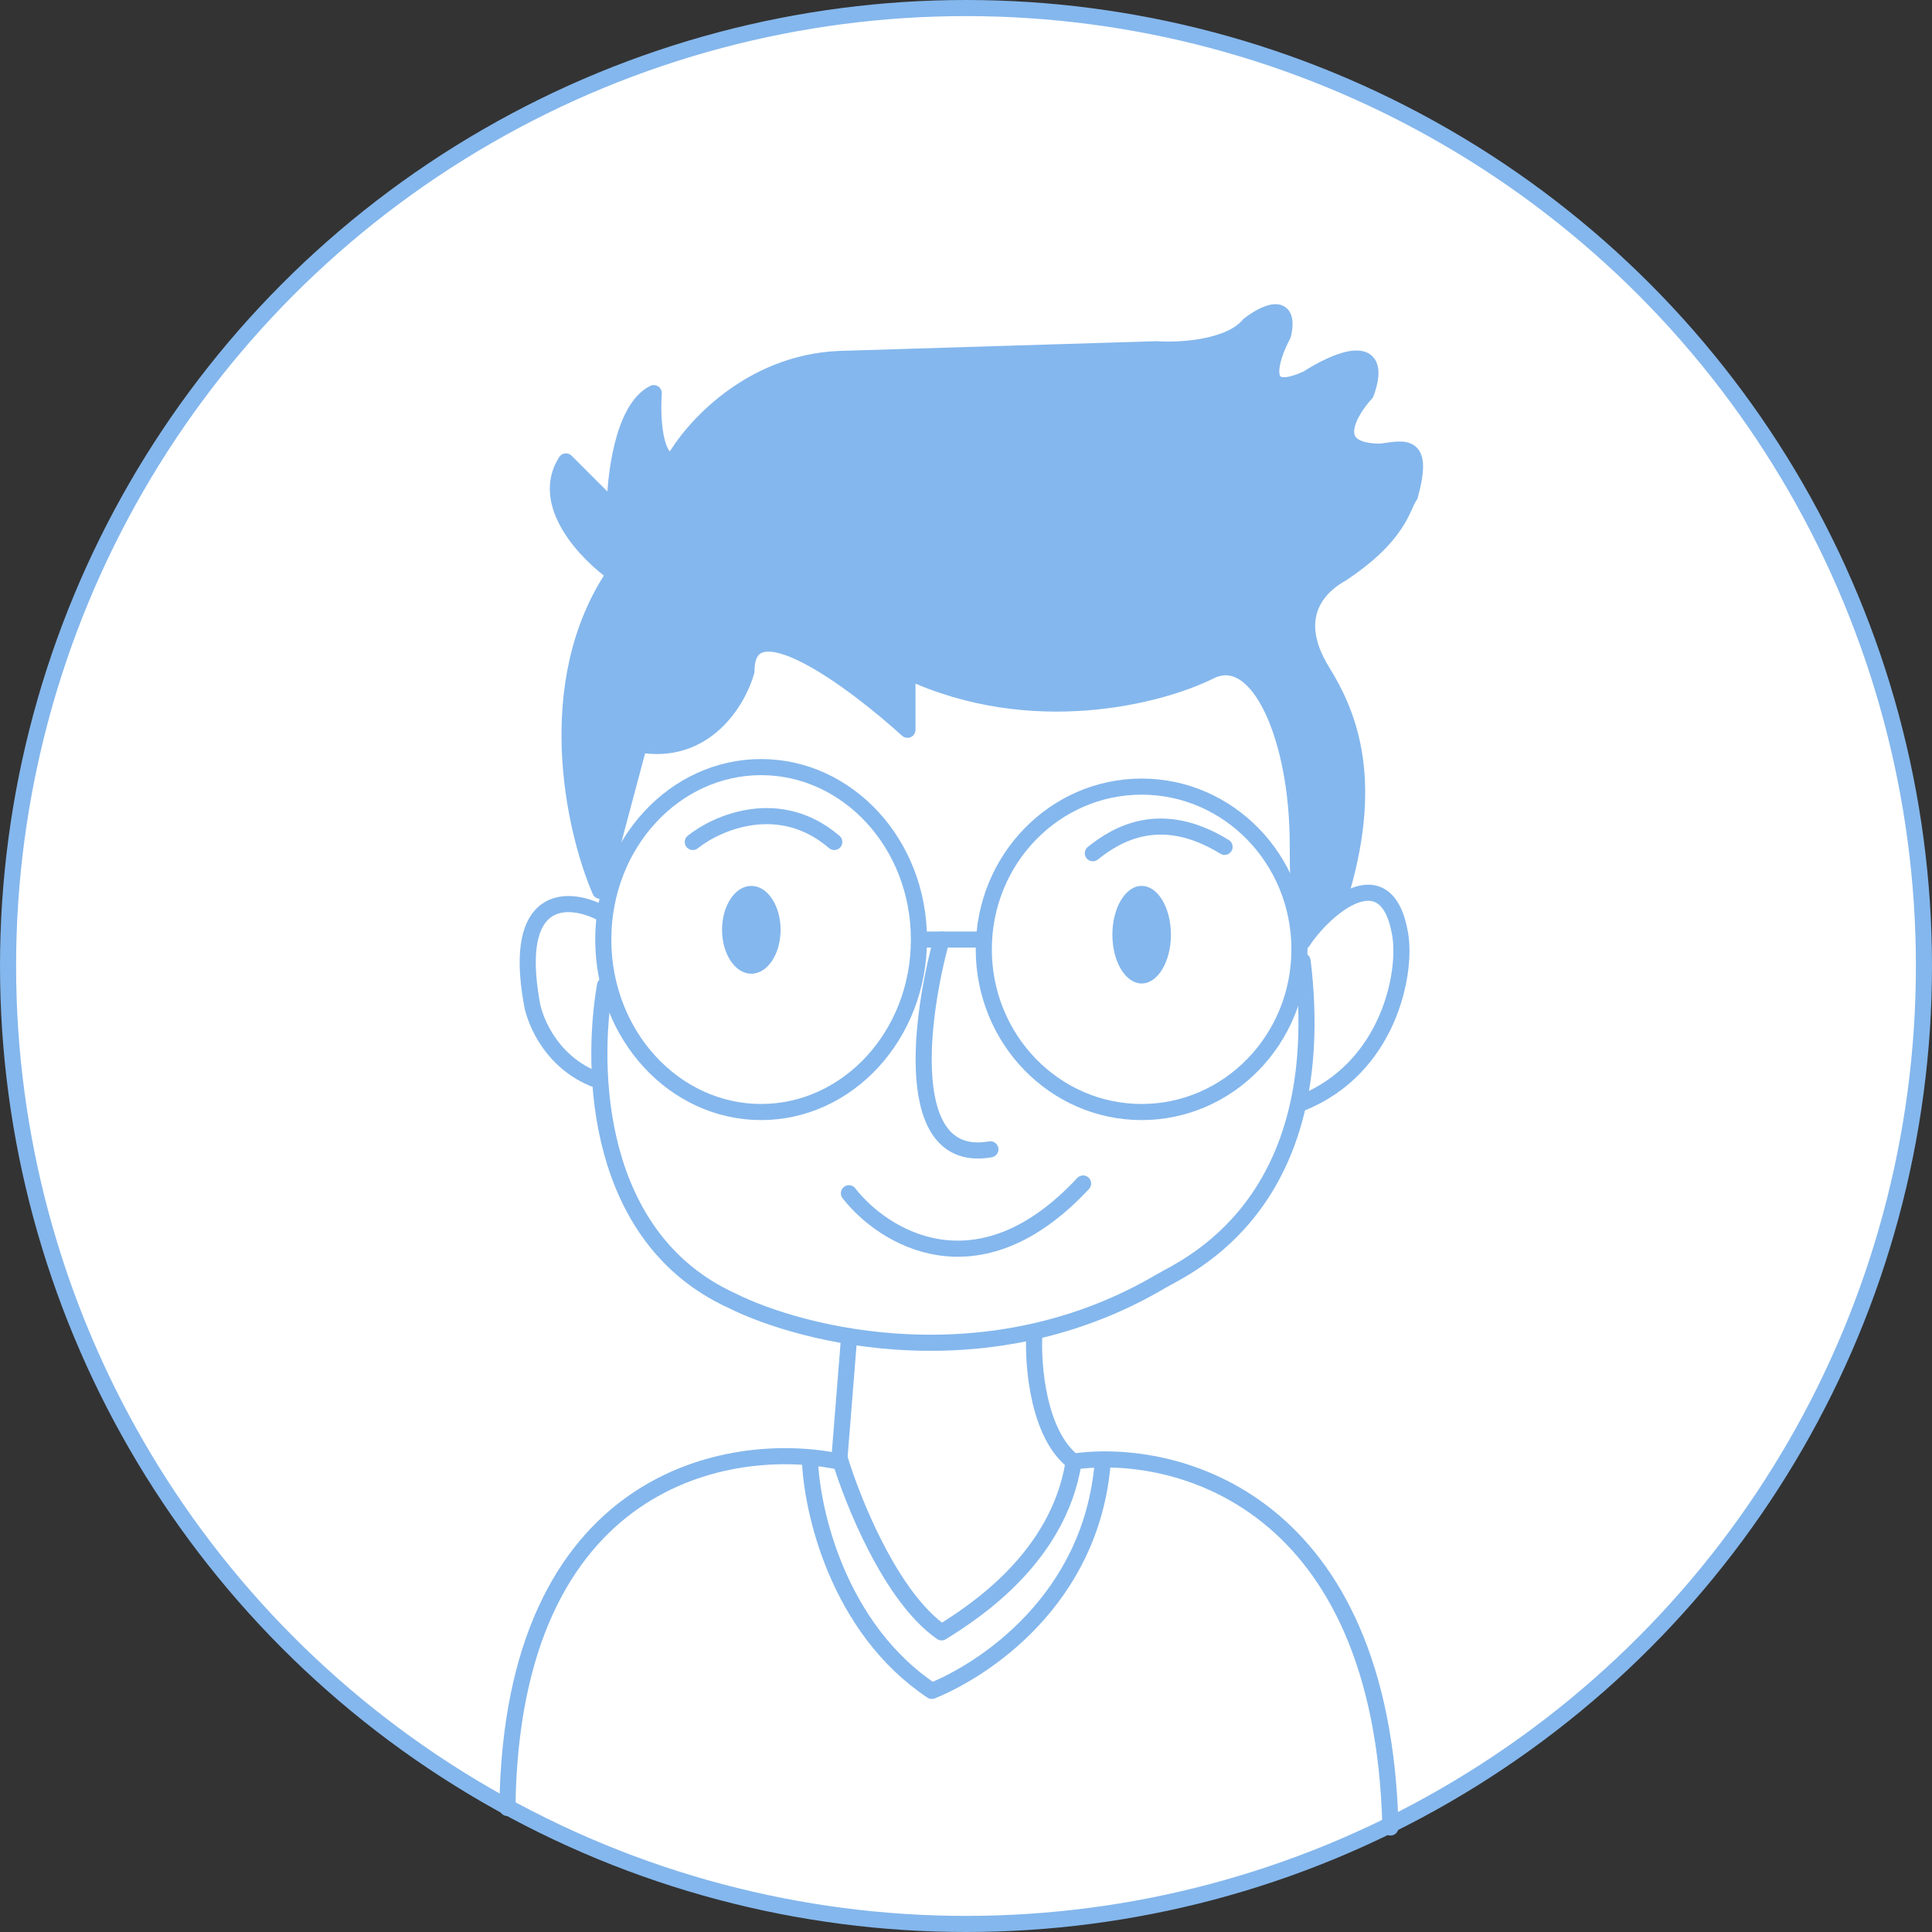 <svg xmlns="http://www.w3.org/2000/svg" width="120" height="120" viewBox="0 0 120 120" fill="none"><rect x="0" y="0" width="120" height="120" fill="#333333" stroke="none"/><circle cx="60" cy="60" r="59.5" fill="white" stroke="#84B7ED"></circle><path d="M38.183 35.631C33.577 42.419 35.657 51.59 37.274 55.328L39.698 46.237C43.819 46.964 45.859 43.51 46.364 41.691C46.364 37.328 53.031 42.297 56.364 45.328V41.691C64.122 45.328 72.122 43.206 75.152 41.691C78.183 40.176 80.607 45.884 80.607 52.424C80.607 60.429 81.516 57.273 83.334 55.328C85.455 48.055 83.614 44.116 82.122 41.691C79.884 38.055 82.223 36.237 83.334 35.631C86.971 33.206 87.072 31.489 87.576 30.782C88.486 27.449 87.273 27.853 85.758 28.055C82.364 28.055 83.738 25.631 84.849 24.419C86.061 21.025 82.93 22.398 81.213 23.51C78.061 24.964 78.89 22.297 79.698 20.782C80.183 18.601 78.486 19.469 77.576 20.176C76.364 21.631 73.233 21.793 71.819 21.692L52.122 22.297C46.546 22.54 42.93 26.641 41.819 28.661C40.607 28.661 40.506 25.833 40.607 24.419C38.667 25.388 38.183 29.671 38.183 31.692L35.152 28.661C33.455 31.328 36.465 34.419 38.183 35.631Z" fill="#84B7ED" stroke="#84B7ED" stroke-linecap="round" stroke-linejoin="round"></path><path d="M57.077 58.358C57.077 64.315 52.649 69.07 47.274 69.07C41.899 69.07 37.471 64.315 37.471 58.358C37.471 52.401 41.899 47.646 47.274 47.646C52.649 47.646 57.077 52.401 57.077 58.358Z" stroke="#84B7ED" stroke-linecap="round" stroke-linejoin="round"></path><path d="M80.712 58.964C80.712 64.559 76.309 69.07 70.909 69.07C65.508 69.07 61.105 64.559 61.105 58.964C61.105 53.369 65.508 48.858 70.909 48.858C76.309 48.858 80.712 53.369 80.712 58.964Z" stroke="#84B7ED" stroke-linecap="round" stroke-linejoin="round"></path><ellipse cx="46.666" cy="57.752" rx="1.818" ry="2.727" fill="#84B7ED"></ellipse><ellipse cx="70.91" cy="58.055" rx="1.818" ry="3.03" fill="#84B7ED"></ellipse><path d="M43.031 52.297C44.546 51.085 48.425 49.388 51.819 52.297" stroke="#84B7ED" stroke-linecap="round" stroke-linejoin="round"></path><path d="M67.879 52.995C69.394 51.782 72.121 50.176 76.061 52.6" stroke="#84B7ED" stroke-linecap="round" stroke-linejoin="round"></path><path d="M57.576 58.358H60.91" stroke="#84B7ED" stroke-linecap="round" stroke-linejoin="round"></path><path d="M58.485 58.358C57.172 63.105 55.94 72.358 61.516 71.388" stroke="#84B7ED" stroke-linecap="round" stroke-linejoin="round"></path><path d="M37.577 61.212C36.668 66.465 36.969 76.903 45.454 80.782C49.899 83.004 61.454 85.873 72.121 79.57C73.638 78.674 82.728 74.848 80.91 59.697" stroke="#84B7ED" stroke-linecap="round" stroke-linejoin="round"></path><path d="M37.273 56.667C35.253 55.657 31.818 55.51 33.03 62.298C33.232 63.51 34.363 66.177 37.273 67.146" stroke="#84B7ED" stroke-linecap="round" stroke-linejoin="round"></path><path d="M80.91 58.485C82.223 56.465 86.133 53.03 86.971 58.055C87.375 60.479 86.243 66.303 80.91 68.485" stroke="#84B7ED" stroke-linecap="round" stroke-linejoin="round"></path><path d="M52.728 74.116C54.85 76.843 60.728 80.54 67.274 73.51" stroke="#84B7ED" stroke-linecap="round" stroke-linejoin="round"></path><path d="M52.728 83.207L52.122 90.782C45.354 89.368 31.758 91.691 31.516 112.297" stroke="#84B7ED" stroke-linecap="round" stroke-linejoin="round"></path><path d="M64.242 82.903C64.141 84.823 64.485 89.085 66.666 90.782C73.03 89.873 85.878 93.146 86.363 113.509" stroke="#84B7ED" stroke-linecap="round" stroke-linejoin="round"></path><path d="M52.123 90.479C52.931 93.207 55.335 99.207 58.487 101.388C60.608 100.075 65.699 96.727 66.668 90.909" stroke="#84B7ED" stroke-linecap="round" stroke-linejoin="round"></path><path d="M50.303 90.606C50.404 93.838 52.06 101.146 57.879 105.025C61.111 103.712 67.757 99.394 68.485 90.909" stroke="#84B7ED" stroke-linecap="round" stroke-linejoin="round"></path></svg>